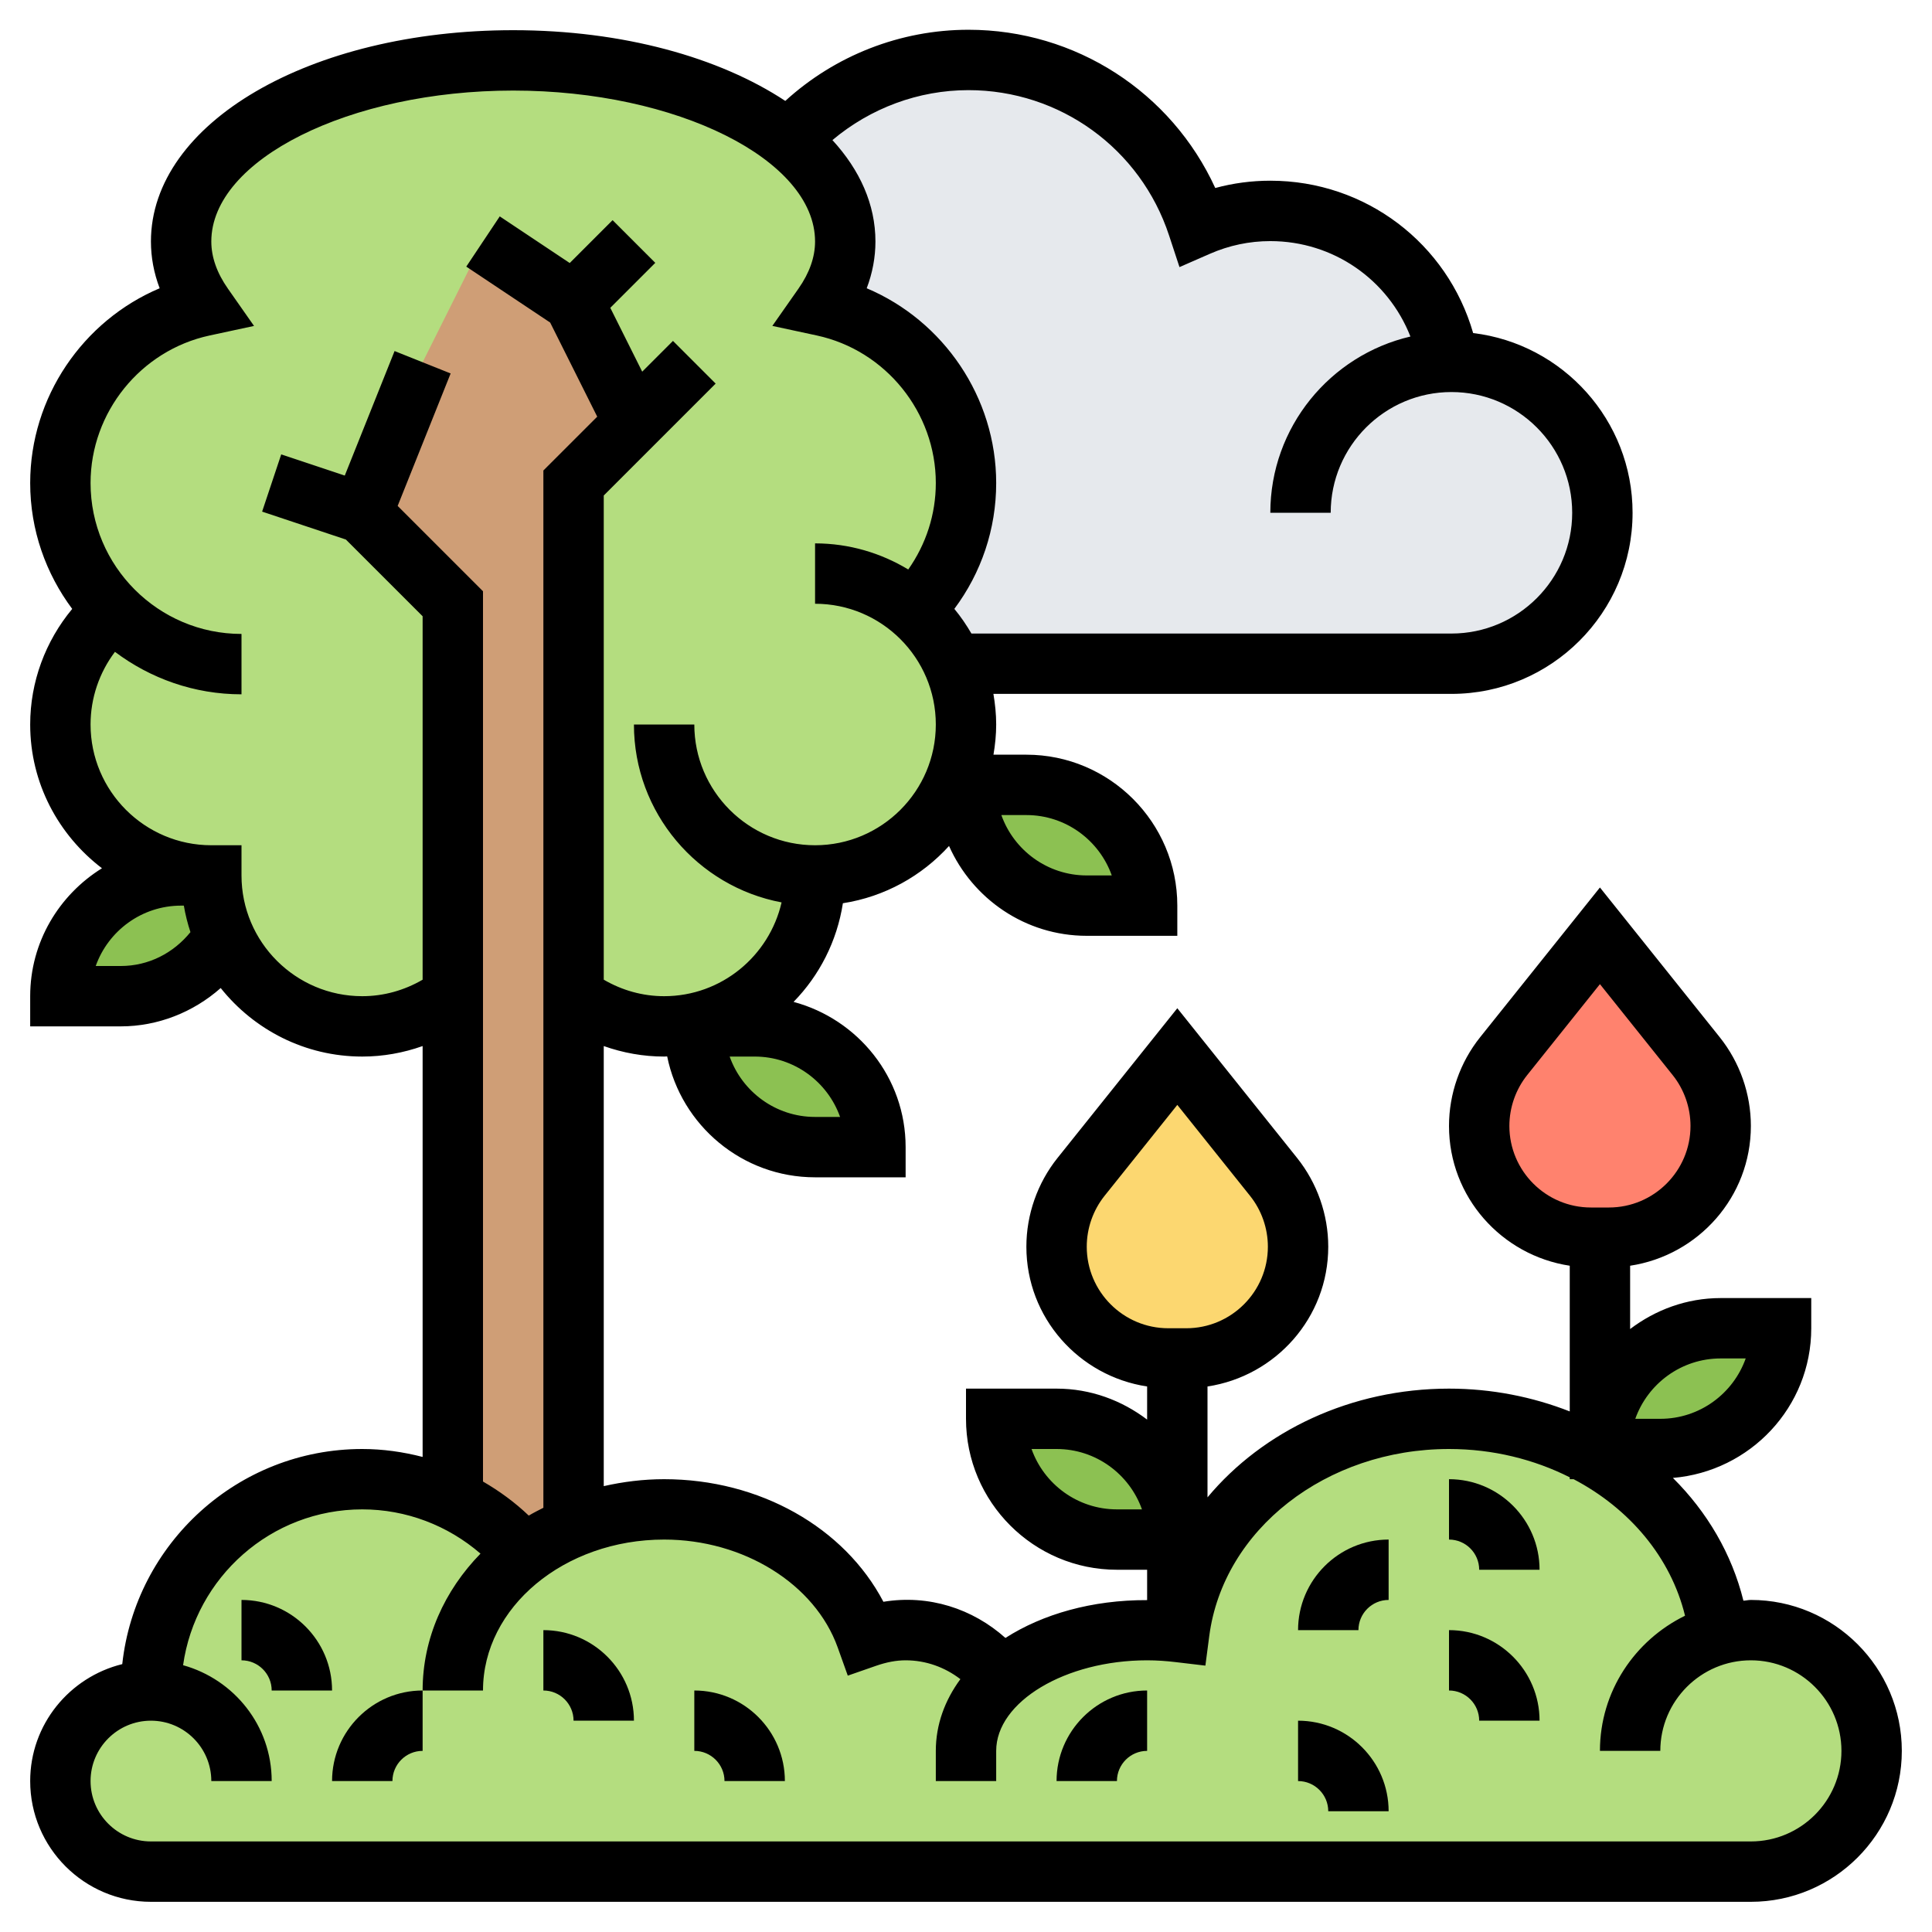 <svg id="Layer_5" enable-background="new 0 0 64 64" height="512" viewBox="0 0 64 64" width="512" xmlns="http://www.w3.org/2000/svg"><g><g><path d="m58 54c-.36 0-.72.05-1.05.14-.29-2.41-1.79-4.51-3.95-5.79-1.43-.85-3.15-1.35-5-1.35-4.61 0-8.41 3.09-8.93 7.07-.02 0-.05-.01-.07-.01-.33-.03-.66-.06-1-.06-1.96 0-3.69.62-4.79 1.61l-.01-.01c-.73-.97-1.89-1.6-3.2-1.6-.46 0-.9.09-1.31.24-.88-2.46-3.54-4.24-6.69-4.24-1.08 0-2.09.21-3 .58-.59.24-1.13.55-1.62.93l-.01-.01c-.65-.77-1.46-1.39-2.37-1.83-.91-.43-1.92-.67-3-.67-3.87 0-7 3.13-7 7-1.66 0-3 1.34-3 3s1.34 3 3 3h27 26c2.21 0 4-1.79 4-4s-1.79-4-4-4z" fill="#b4dd7f"/><path d="m30.26 20.21c1.08-1.08 1.74-2.56 1.74-4.21 0-2.88-2.03-5.28-4.73-5.86.46-.67.73-1.39.73-2.14 0-1.24-.69-2.39-1.87-3.36h-.01c-1.97-1.59-5.32-2.64-9.12-2.64-6.08 0-11 2.69-11 6 0 .75.27 1.47.73 2.14-2.7.58-4.73 2.98-4.73 5.86 0 1.65.66 3.13 1.74 4.21l-.01.01c-1.06.91-1.73 2.27-1.73 3.78 0 2.76 2.24 5 5 5 0 .73.16 1.42.44 2.05.78 1.74 2.53 2.95 4.56 2.95 1.13 0 2.16-.37 3-1h4c.84.63 1.87 1 3 1 2.76 0 5-2.24 5-5 2.76 0 5-2.24 5-5 0-.71-.15-1.39-.42-2.01-.3-.69-.76-1.3-1.32-1.78z" fill="#b4dd7f"/><path d="m19 33v17.58c-.59.24-1.13.55-1.62.93l-.01-.01c-.65-.77-1.46-1.39-2.37-1.83v-16.67-13l-3-3 2-5 2-4 3 2 2 4-2 2z" fill="#cf9e76"/><path d="m48 11.99h.08c2.76 0 5 2.24 5 5s-2.24 5-5 5h-16.5c-.3-.69-.76-1.3-1.32-1.78 1.08-1.08 1.74-2.56 1.74-4.21 0-2.88-2.03-5.28-4.73-5.86.46-.67.73-1.39.73-2.14 0-1.24-.69-2.39-1.87-3.36 1.47-1.63 3.59-2.65 5.95-2.65 3.55 0 6.55 2.31 7.6 5.5.73-.32 1.55-.5 2.4-.5 2.98 0 5.44 2.16 5.92 5z" fill="#e6e9ed"/><g fill="#8cc152"><path d="m6 29h1c0 .73.16 1.42.44 2.05-.7 1.17-1.98 1.95-3.44 1.95h-2c0-1.1.45-2.1 1.17-2.83.73-.72 1.73-1.17 2.83-1.17z"/><path d="m38 30h-2c-1.1 0-2.1-.45-2.83-1.17-.72-.73-1.17-1.73-1.17-2.83h2c1.1 0 2.1.45 2.83 1.17.72.73 1.17 1.73 1.17 2.83z"/><path d="m29 38h-2c-1.1 0-2.1-.45-2.83-1.17-.72-.73-1.17-1.73-1.17-2.83h2c1.1 0 2.1.45 2.83 1.17.72.73 1.17 1.73 1.17 2.83z"/><path d="m39 51h-2c-1.1 0-2.1-.45-2.83-1.17-.72-.73-1.17-1.73-1.17-2.83h2c1.1 0 2.1.45 2.83 1.17.72.73 1.17 1.73 1.17 2.83z"/><path d="m57 44h2c0 1.1-.45 2.1-1.17 2.83-.73.72-1.73 1.17-2.83 1.17h-2c0-1.1.45-2.1 1.17-2.83.73-.72 1.73-1.17 2.83-1.17z"/></g><path d="m42.19 38.99c.52.65.81 1.47.81 2.31 0 2.04-1.66 3.7-3.7 3.7h-.3-.3c-1.02 0-1.94-.42-2.62-1.08-.66-.68-1.08-1.6-1.08-2.62 0-.84.29-1.66.81-2.31l3.19-3.99z" fill="#fcd770"/><path d="m56.19 34.99c.52.65.81 1.47.81 2.31 0 2.04-1.66 3.7-3.7 3.7h-.3-.3c-1.02 0-1.94-.42-2.62-1.08-.66-.68-1.08-1.6-1.08-2.62 0-.84.29-1.66.81-2.31l3.19-3.99z" fill="#ff826e"/></g><g><path d="m58 53c-.085 0-.164.021-.247.025-.384-1.552-1.203-2.941-2.336-4.067 2.559-.216 4.583-2.344 4.583-4.958v-1h-3c-1.13 0-2.162.391-3 1.026v-2.097c2.258-.342 4-2.279 4-4.63 0-1.063-.366-2.106-1.03-2.938l-3.97-4.962-3.97 4.962c-.664.831-1.03 1.874-1.03 2.938 0 2.352 1.742 4.288 4 4.63v4.826c-1.229-.481-2.579-.755-4-.755-3.248 0-6.167 1.403-8 3.602v-3.673c2.258-.342 4-2.279 4-4.63 0-1.063-.366-2.106-1.03-2.938l-3.97-4.962-3.97 4.962c-.664.831-1.03 1.874-1.03 2.938 0 2.352 1.742 4.288 4 4.63v1.097c-.838-.635-1.87-1.026-3-1.026h-3v1c0 2.757 2.243 5 5 5h1v1.006c-1.827-.007-3.462.464-4.694 1.253-1.085-.97-2.537-1.445-4.042-1.198-1.291-2.461-4.096-4.061-7.264-4.061-.692 0-1.359.085-2 .23v-14.578c.636.225 1.308.348 2 .348.034 0 .067-.005.101-.005.462 2.282 2.483 4.005 4.899 4.005h3v-1c0-2.309-1.582-4.239-3.712-4.811.854-.874 1.438-2.006 1.634-3.268 1.386-.215 2.613-.903 3.516-1.897.779 1.75 2.527 2.976 4.562 2.976h3v-1c0-2.757-2.243-5-5-5h-1.09c.055-.326.09-.659.09-1 0-.346-.036-.683-.092-1.014h15.173c3.309 0 6-2.691 6-6 0-3.065-2.311-5.596-5.281-5.953-.854-2.967-3.557-5.047-6.719-5.047-.621 0-1.231.081-1.824.242-1.454-3.173-4.623-5.242-8.176-5.242-2.252 0-4.417.851-6.067 2.357-2.184-1.442-5.382-2.343-9.014-2.343-6.729 0-12 3.075-12 7 0 .524.097 1.042.289 1.549-2.546 1.076-4.289 3.614-4.289 6.451 0 1.564.522 3.004 1.392 4.171-.889 1.07-1.392 2.418-1.392 3.829 0 1.945.939 3.665 2.378 4.762-1.422.883-2.378 2.446-2.378 4.238v1h3c1.233 0 2.407-.471 3.311-1.27 1.101 1.38 2.791 2.27 4.689 2.27.693 0 1.364-.123 2-.348v13.611c-.647-.167-1.316-.263-2-.263-4.116 0-7.513 3.125-7.95 7.126-1.746.43-3.05 1.997-3.05 3.874 0 2.206 1.794 4 4 4h53c2.757 0 5-2.243 5-5s-2.243-5-5-5zm-21-3c-1.304 0-2.416-.836-2.829-2h.829c1.304 0 2.416.836 2.829 2zm-3-23c1.304 0 2.416.836 2.829 2h-.829c-1.304 0-2.416-.836-2.829-2zm23 18h.829c-.413 1.164-1.525 2-2.829 2h-.829c.413-1.164 1.525-2 2.829-2zm-7-7.701c0-.611.21-1.211.592-1.688l2.408-3.01 2.408 3.011c.382.476.592 1.076.592 1.687 0 1.489-1.212 2.701-2.702 2.701h-.597c-1.489 0-2.701-1.212-2.701-2.701zm-14 4c0-.611.21-1.211.592-1.688l2.408-3.01 2.408 3.011c.382.476.592 1.076.592 1.687 0 1.489-1.212 2.701-2.702 2.701h-.597c-1.489 0-2.701-1.212-2.701-2.701zm-8.171-4.299h-.829c-1.304 0-2.416-.836-2.829-2h.829c1.304 0 2.416.836 2.829 2zm10.899-29.197.344 1.045 1.008-.441c.636-.278 1.309-.42 2.001-.42 2.096 0 3.904 1.284 4.641 3.161-2.655.618-4.641 2.998-4.641 5.839h2c0-2.206 1.794-4 4-4s4 1.794 4 4-1.794 4-4 4h-15.901c-.168-.287-.354-.562-.566-.817.895-1.199 1.386-2.645 1.386-4.17 0-2.837-1.743-5.375-4.289-6.451.192-.507.289-1.025.289-1.549 0-1.225-.514-2.367-1.425-3.359 1.255-1.056 2.848-1.655 4.506-1.655 3.029 0 5.701 1.936 6.647 4.817zm-34.728 24.197h-.829c.413-1.164 1.525-2 2.829-2h.09c.051.301.125.594.219.878-.566.698-1.391 1.122-2.309 1.122zm9.173-15.241 1.755-4.388-1.857-.742-1.65 4.125-2.105-.702-.633 1.896 2.775.925 2.542 2.541v12.04c-.606.352-1.286.546-2 .546-2.206 0-4-1.794-4-4v-1h-1c-2.206 0-4-1.794-4-4 0-.877.289-1.719.808-2.407 1.17.879 2.619 1.407 4.192 1.407v-2c-2.757 0-5-2.243-5-5 0-2.339 1.658-4.394 3.942-4.886l1.473-.317-.865-1.235c-.365-.52-.55-1.046-.55-1.562 0-2.71 4.58-5 10-5s10 2.29 10 5c0 .516-.185 1.042-.55 1.562l-.865 1.234 1.473.317c2.284.493 3.942 2.548 3.942 4.887 0 1.042-.325 2.03-.913 2.865-.903-.545-1.957-.865-3.087-.865v2c2.206 0 4 1.794 4 4s-1.794 4-4 4-4-1.794-4-4h-2c0 2.929 2.111 5.371 4.891 5.893-.408 1.776-1.993 3.107-3.891 3.107-.714 0-1.394-.194-2-.547v-16.039l3.707-3.707-1.414-1.414-1.019 1.019-1.057-2.115 1.49-1.49-1.414-1.414-1.42 1.42-2.318-1.545-1.109 1.664 2.779 1.853 1.559 3.118-1.784 1.783v34.361c-.164.083-.328.166-.484.259-.461-.44-.972-.813-1.516-1.128v-29.492zm44.827 44.241h-53c-1.103 0-2-.897-2-2s.897-2 2-2 2 .897 2 2h2c0-1.835-1.248-3.368-2.935-3.838.41-2.912 2.911-5.162 5.935-5.162 1.454 0 2.834.53 3.917 1.466-1.193 1.223-1.917 2.805-1.917 4.534h2c0-2.757 2.691-5 6-5 2.632 0 4.997 1.47 5.75 3.574l.334.934.936-.326c.352-.122.671-.182.98-.182.671 0 1.298.228 1.814.624-.518.704-.814 1.511-.814 2.376v1h2v-1c0-1.626 2.29-3 5-3 .324 0 .641.023.949.06l.981.116.128-.979c.462-3.533 3.877-6.197 7.942-6.197 1.455 0 2.82.343 4 .938v.062h.128c1.853.974 3.219 2.588 3.691 4.523-1.662.813-2.819 2.506-2.819 4.477h2c0-1.654 1.346-3 3-3s3 1.346 3 3-1.346 3-3 3z"/><path d="m43 54h2c0-.552.449-1 1-1v-2c-1.654 0-3 1.346-3 3z"/><path d="m11 59h2c0-.552.449-1 1-1v-2c-1.654 0-3 1.346-3 3z"/><path d="m48 54v2c.551 0 1 .448 1 1h2c0-1.654-1.346-3-3-3z"/><path d="m48 49v2c.551 0 1 .448 1 1h2c0-1.654-1.346-3-3-3z"/><path d="m35 59h2c0-.552.449-1 1-1v-2c-1.654 0-3 1.346-3 3z"/><path d="m23 56v2c.551 0 1 .448 1 1h2c0-1.654-1.346-3-3-3z"/><path d="m43 57v2c.551 0 1 .448 1 1h2c0-1.654-1.346-3-3-3z"/><path d="m18 54v2c.551 0 1 .448 1 1h2c0-1.654-1.346-3-3-3z"/><path d="m8 53v2c.551 0 1 .448 1 1h2c0-1.654-1.346-3-3-3z"/></g></g></svg>